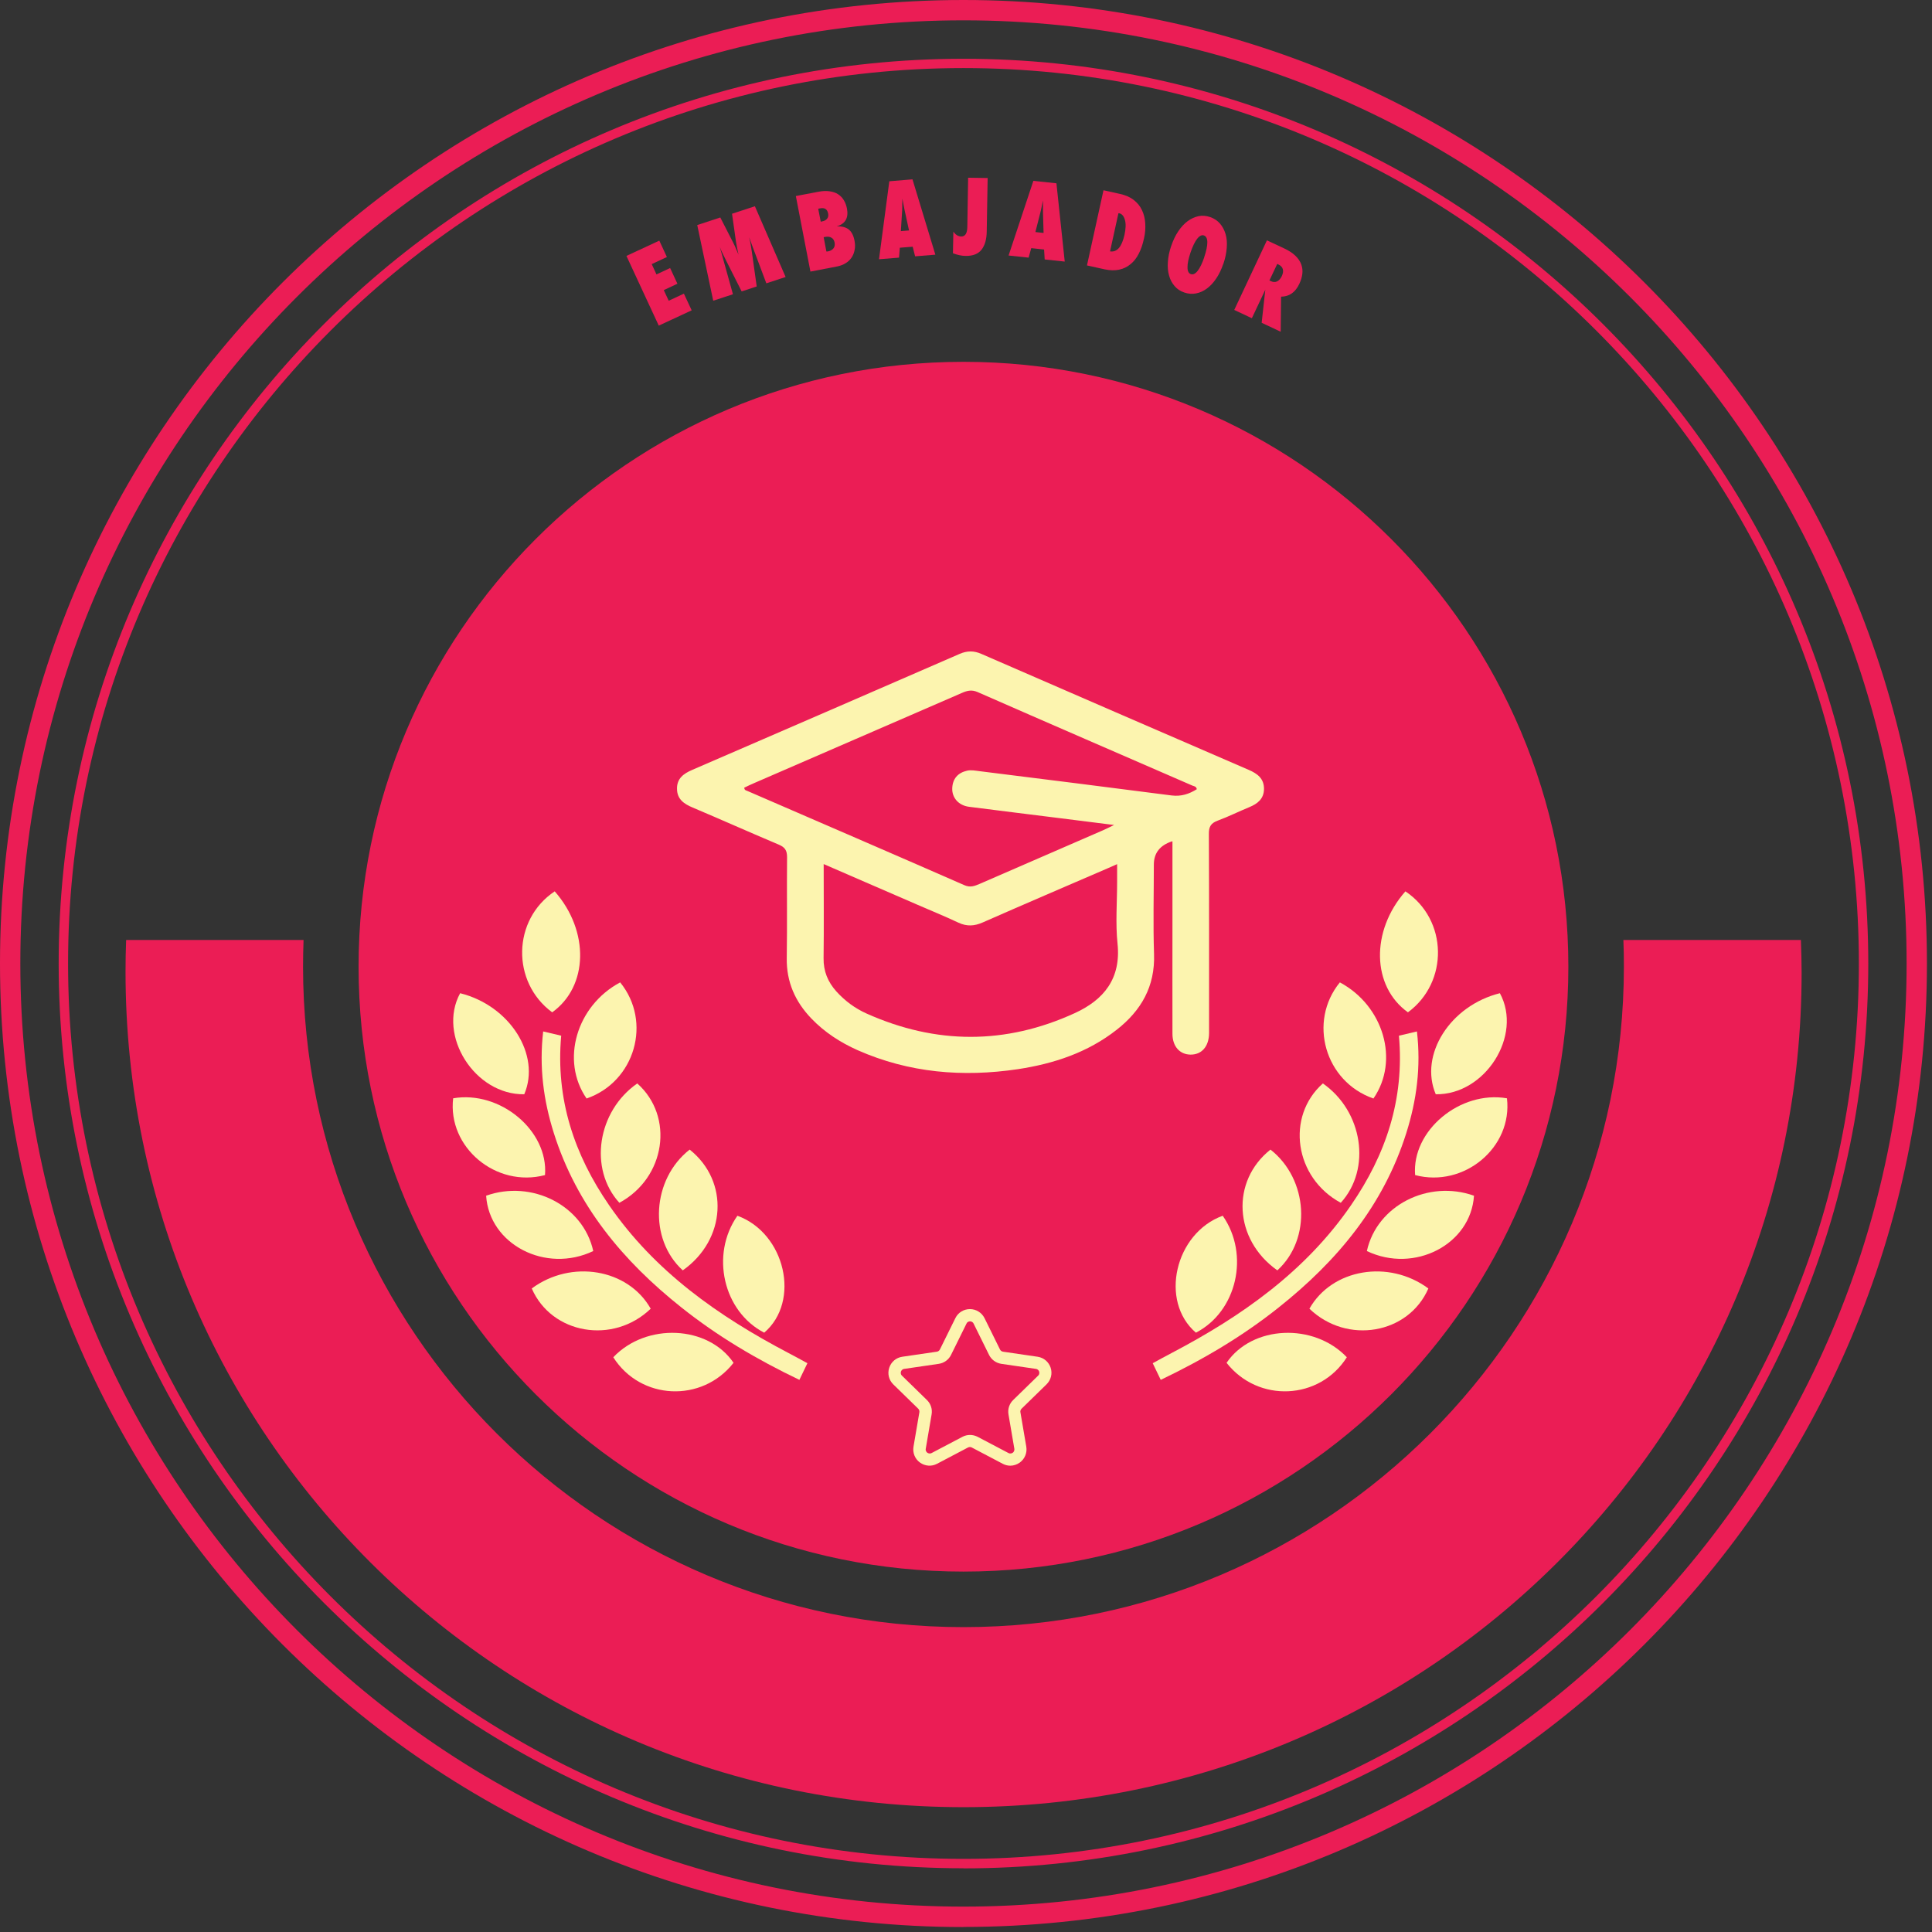 <svg width="191" height="191" viewBox="0 0 191 191" fill="none" xmlns="http://www.w3.org/2000/svg">
<rect x="0" y="0" width="191" height="191" fill="#333333" stroke="none"/>
<g clip-path="url(#clip0_107_98)">
<path d="M95.25 190.51C42.73 190.51 0 147.78 0 95.25C0 42.72 42.73 0 95.25 0C147.77 0 190.5 42.73 190.5 95.25C190.5 147.77 147.77 190.5 95.25 190.5V190.51ZM95.25 2.01C43.84 2.01 2.01 43.84 2.01 95.25C2.01 146.66 43.84 188.49 95.25 188.49C146.66 188.49 188.49 146.66 188.49 95.25C188.49 43.84 146.67 2.01 95.25 2.01Z" fill="#EB1D55"/>
<path d="M95.25 184.7C45.93 184.7 5.8 144.57 5.8 95.25C5.8 45.93 45.93 5.81 95.25 5.81C144.57 5.81 184.7 45.94 184.7 95.26C184.7 144.58 144.57 184.71 95.25 184.71V184.7ZM95.25 6.73C46.44 6.73 6.73 46.44 6.73 95.25C6.73 144.06 46.44 183.77 95.25 183.77C144.06 183.77 183.77 144.06 183.77 95.25C183.77 46.44 144.06 6.73 95.25 6.73Z" fill="#EB1D55"/>
<path d="M95.25 155.37C128.277 155.37 155.05 128.597 155.05 95.57C155.05 62.543 128.277 35.77 95.25 35.77C62.224 35.77 35.45 62.543 35.45 95.57C35.45 128.597 62.224 155.37 95.25 155.37Z" fill="#EB1D55"/>
<path d="M160.49 92.93C160.53 93.81 160.54 94.69 160.54 95.57C160.54 131.57 131.25 160.86 95.25 160.86C59.25 160.86 29.96 131.57 29.96 95.57C29.96 94.69 29.98 93.81 30.01 92.93H12.47C12.43 93.97 12.41 95.02 12.41 96.06C12.41 141.81 49.5 178.66 95.26 178.66C141.02 178.66 178.11 141.94 178.11 96.18C178.11 95.1 178.08 94.01 178.04 92.93H160.5H160.49Z" fill="#EB1D55"/>
<path d="M65.13 32.2L61.93 25.3L65.18 23.79L65.93 25.41L64.43 26.11L64.9 27.13L66.25 26.5L66.97 28.05L65.62 28.68L66.11 29.73L67.61 29.03L68.38 30.68L65.13 32.19V32.2Z" fill="#EB1D55"/>
<path d="M77.68 27.38L75.76 28.01L74.54 24.76C74.45 24.54 74.38 24.32 74.3 24.11C74.23 23.9 74.15 23.68 74.06 23.46C74.13 23.72 74.18 23.97 74.22 24.21C74.26 24.45 74.3 24.68 74.33 24.91L74.81 28.32L73.32 28.81L71.78 25.75C71.68 25.55 71.58 25.34 71.47 25.12C71.36 24.9 71.26 24.67 71.16 24.42C71.23 24.65 71.29 24.87 71.35 25.08C71.41 25.3 71.47 25.52 71.53 25.75L72.46 29.09L70.51 29.73L68.93 22.25L71.21 21.5L72.48 23.98C72.57 24.16 72.66 24.34 72.74 24.54C72.82 24.74 72.91 24.94 73.01 25.17C72.96 24.94 72.91 24.72 72.87 24.51C72.83 24.3 72.79 24.09 72.76 23.9L72.37 21.13L74.63 20.39L77.67 27.39L77.68 27.38Z" fill="#EB1D55"/>
<path d="M78.68 19.38L80.89 18.96C81.31 18.88 81.68 18.86 82.01 18.91C82.34 18.96 82.62 19.05 82.85 19.2C83.08 19.35 83.28 19.55 83.42 19.79C83.57 20.03 83.67 20.31 83.73 20.61C83.91 21.54 83.57 22.13 82.72 22.38C83.24 22.36 83.64 22.47 83.91 22.69C84.19 22.91 84.38 23.28 84.48 23.8C84.54 24.12 84.55 24.42 84.49 24.7C84.44 24.98 84.34 25.24 84.19 25.46C84.04 25.68 83.85 25.87 83.6 26.02C83.36 26.17 83.08 26.28 82.77 26.34L80.12 26.85L78.68 19.39V19.38ZM81.13 21.92L81.26 21.89C81.49 21.85 81.66 21.76 81.77 21.62C81.88 21.48 81.91 21.31 81.87 21.11C81.79 20.68 81.52 20.51 81.08 20.6C81.06 20.6 81.04 20.6 81.01 20.61C80.98 20.61 80.94 20.63 80.89 20.64L81.14 21.92H81.13ZM81.7 24.86C81.7 24.86 81.77 24.86 81.8 24.86C81.83 24.86 81.85 24.86 81.87 24.85C82.11 24.8 82.28 24.7 82.4 24.55C82.52 24.4 82.55 24.2 82.51 23.98C82.47 23.76 82.36 23.59 82.2 23.5C82.04 23.4 81.83 23.38 81.58 23.42L81.43 23.45L81.7 24.88V24.86Z" fill="#EB1D55"/>
<path d="M92.449 25.18L90.469 25.34L90.229 24.39L88.959 24.49L88.879 25.47L86.899 25.63L87.919 17.92L90.209 17.73L92.469 25.17L92.449 25.18ZM89.869 22.79L89.429 20.77C89.399 20.64 89.369 20.5 89.339 20.32C89.309 20.15 89.259 19.92 89.209 19.63C89.209 19.92 89.199 20.15 89.199 20.33C89.199 20.51 89.199 20.66 89.189 20.79L89.059 22.85L89.879 22.78L89.869 22.79Z" fill="#EB1D55"/>
<path d="M94.26 22.91C94.47 23.22 94.73 23.37 95.03 23.38C95.42 23.38 95.62 23.07 95.63 22.44L95.71 17.57L97.64 17.6L97.55 22.88C97.54 23.65 97.37 24.25 97.04 24.68C96.71 25.1 96.19 25.31 95.47 25.3C95.09 25.3 94.67 25.21 94.21 25.04L94.25 22.91H94.26Z" fill="#EB1D55"/>
<path d="M105.26 25.86L103.28 25.65L103.22 24.67L101.95 24.53L101.69 25.47L99.71 25.26L102.16 17.88L104.44 18.12L105.26 25.85V25.86ZM103.17 23.03L103.11 20.97C103.11 20.84 103.11 20.69 103.11 20.51C103.11 20.33 103.11 20.1 103.11 19.81C103.05 20.09 103 20.32 102.97 20.49C102.94 20.66 102.9 20.81 102.87 20.94L102.36 22.94L103.18 23.03H103.17Z" fill="#EB1D55"/>
<path d="M109.09 18.81L110.72 19.17C111.26 19.29 111.71 19.48 112.07 19.76C112.43 20.04 112.71 20.37 112.89 20.76C113.08 21.15 113.19 21.59 113.22 22.07C113.25 22.55 113.22 23.06 113.09 23.6C112.97 24.16 112.8 24.65 112.58 25.08C112.36 25.51 112.09 25.86 111.76 26.12C111.44 26.39 111.06 26.57 110.64 26.66C110.22 26.75 109.74 26.74 109.22 26.63L107.46 26.24L109.09 18.82V18.81ZM109.74 24.85C110.43 24.96 110.9 24.41 111.17 23.21C111.3 22.61 111.32 22.12 111.21 21.74C111.1 21.36 110.92 21.14 110.63 21.08H110.57L109.74 24.85Z" fill="#EB1D55"/>
<path d="M120.939 26.08C120.749 26.63 120.519 27.12 120.239 27.53C119.959 27.95 119.649 28.28 119.309 28.53C118.969 28.78 118.609 28.94 118.229 29.01C117.849 29.08 117.469 29.05 117.089 28.92C116.699 28.79 116.379 28.58 116.129 28.29C115.879 28 115.689 27.66 115.579 27.25C115.459 26.84 115.419 26.39 115.459 25.89C115.489 25.39 115.599 24.86 115.789 24.31C115.979 23.76 116.209 23.27 116.489 22.86C116.769 22.44 117.079 22.11 117.419 21.86C117.759 21.61 118.119 21.45 118.489 21.37C118.859 21.29 119.249 21.33 119.639 21.46C120.019 21.59 120.339 21.8 120.599 22.09C120.849 22.38 121.039 22.73 121.159 23.13C121.279 23.53 121.319 23.99 121.279 24.49C121.239 24.99 121.139 25.52 120.949 26.07L120.939 26.08ZM119.049 25.43C119.259 24.81 119.359 24.32 119.359 23.95C119.359 23.58 119.239 23.36 119.029 23.28C118.819 23.2 118.589 23.31 118.359 23.6C118.129 23.89 117.909 24.34 117.699 24.96C117.489 25.58 117.389 26.07 117.399 26.44C117.399 26.81 117.519 27.03 117.729 27.1C117.949 27.17 118.169 27.07 118.399 26.78C118.629 26.49 118.849 26.04 119.059 25.42L119.049 25.43Z" fill="#EB1D55"/>
<path d="M126.62 32.8L124.73 31.91L125.09 28.64L123.76 31.46L122.02 30.64L125.25 23.76L126.94 24.55C127.41 24.77 127.78 25.01 128.06 25.28C128.34 25.55 128.53 25.83 128.64 26.13C128.75 26.43 128.79 26.74 128.75 27.07C128.71 27.4 128.61 27.73 128.45 28.07C128.06 28.9 127.46 29.32 126.65 29.33L126.61 32.8H126.62ZM125.51 27.73L125.63 27.79C125.86 27.9 126.07 27.91 126.25 27.82C126.44 27.73 126.59 27.56 126.72 27.3C126.84 27.04 126.88 26.81 126.82 26.61C126.77 26.41 126.62 26.26 126.39 26.15L126.27 26.09L125.5 27.72L125.51 27.73Z" fill="#EB1D55"/>
<path d="M79.03 136.41L79.82 134.77C79.16 134.41 78.57 134.08 77.97 133.77C71.03 130.13 64.72 125.7 60.21 119.14C56.78 114.16 54.92 108.68 55.48 102.39L53.7 101.97C53.29 105.49 53.73 108.78 54.75 112.01C57.01 119.18 61.59 124.67 67.37 129.26C70.92 132.09 74.8 134.39 79.04 136.42L79.03 136.41Z" fill="#FCF4AF"/>
<path d="M61.23 118.91C65.811 116.44 66.68 110.38 63.001 107.11C59.06 109.85 58.17 115.55 61.23 118.91Z" fill="#FCF4AF"/>
<path d="M72.52 134.73C70 131.02 63.9 130.74 60.63 134.18C63.32 138.43 69.4 138.71 72.52 134.73Z" fill="#FCF4AF"/>
<path d="M67.5 125.59C71.81 122.55 72.11 116.77 68.18 113.65C64.45 116.57 64.08 122.48 67.5 125.59Z" fill="#FCF4AF"/>
<path d="M72.9 120.19C70.21 124.04 71.5 129.66 75.55 131.75C79.18 128.65 77.63 121.91 72.9 120.19Z" fill="#FCF4AF"/>
<path d="M58.65 123.68C57.66 119.17 52.58 116.6 48.06 118.21C48.37 123.02 53.94 125.93 58.65 123.68Z" fill="#FCF4AF"/>
<path d="M54.84 88.12C50.64 90.92 50.54 97.1 54.59 100.08C58.16 97.53 58.3 92.05 54.84 88.12Z" fill="#FCF4AF"/>
<path d="M57.99 108.6C62.79 106.94 64.48 101 61.31 97.12C57 99.42 55.39 104.84 57.99 108.6Z" fill="#FCF4AF"/>
<path d="M64.33 129.38C62.09 125.42 56.47 124.49 52.57 127.38C54.53 131.89 60.61 132.96 64.33 129.38Z" fill="#FCF4AF"/>
<path d="M51.83 108.18C53.49 104.28 50.4 99.41 45.49 98.19C43.21 102.37 46.95 108.26 51.83 108.18Z" fill="#FCF4AF"/>
<path d="M44.8 108.58C44.23 113.43 49.04 117.45 53.88 116.17C54.23 111.78 49.44 107.78 44.8 108.58Z" fill="#FCF4AF"/>
<path d="M114.75 136.41L113.96 134.77C114.62 134.41 115.21 134.08 115.81 133.77C122.75 130.13 129.06 125.7 133.57 119.14C137 114.16 138.86 108.68 138.3 102.39L140.08 101.97C140.49 105.49 140.05 108.78 139.03 112.01C136.77 119.18 132.19 124.67 126.41 129.26C122.86 132.09 118.98 134.39 114.74 136.42L114.75 136.41Z" fill="#FCF4AF"/>
<path d="M132.55 118.91C127.97 116.44 127.1 110.38 130.78 107.11C134.72 109.85 135.61 115.55 132.55 118.91Z" fill="#FCF4AF"/>
<path d="M121.26 134.73C123.78 131.02 129.88 130.74 133.15 134.18C130.46 138.43 124.38 138.71 121.26 134.73Z" fill="#FCF4AF"/>
<path d="M126.28 125.59C121.97 122.55 121.67 116.77 125.6 113.65C129.33 116.57 129.7 122.48 126.28 125.59Z" fill="#FCF4AF"/>
<path d="M120.88 120.19C123.57 124.04 122.28 129.66 118.23 131.75C114.6 128.65 116.15 121.91 120.88 120.19Z" fill="#FCF4AF"/>
<path d="M135.13 123.68C136.12 119.17 141.2 116.6 145.72 118.21C145.41 123.02 139.84 125.93 135.13 123.68Z" fill="#FCF4AF"/>
<path d="M138.94 88.12C143.14 90.92 143.24 97.1 139.19 100.08C135.62 97.53 135.48 92.05 138.94 88.12Z" fill="#FCF4AF"/>
<path d="M135.78 108.6C130.98 106.94 129.29 101 132.46 97.12C136.77 99.42 138.38 104.84 135.78 108.6Z" fill="#FCF4AF"/>
<path d="M129.45 129.38C131.69 125.42 137.31 124.49 141.21 127.38C139.25 131.89 133.17 132.96 129.45 129.38Z" fill="#FCF4AF"/>
<path d="M141.94 108.18C140.28 104.28 143.37 99.41 148.28 98.19C150.56 102.37 146.82 108.26 141.94 108.18Z" fill="#FCF4AF"/>
<path d="M148.98 108.58C149.55 113.43 144.74 117.45 139.9 116.17C139.55 111.78 144.34 107.78 148.98 108.58Z" fill="#FCF4AF"/>
<path d="M99.88 144.9C99.63 144.9 99.37 144.84 99.13 144.71L96.07 143.1C95.96 143.04 95.82 143.04 95.7 143.1L92.64 144.71C92.1 145 91.45 144.95 90.95 144.59C90.45 144.23 90.21 143.63 90.31 143.02L90.89 139.62C90.91 139.49 90.87 139.36 90.78 139.27L88.31 136.86C87.87 136.43 87.72 135.8 87.91 135.22C88.1 134.64 88.59 134.22 89.2 134.13L92.62 133.63C92.75 133.61 92.86 133.53 92.92 133.41L94.45 130.31C94.72 129.76 95.27 129.42 95.89 129.42C96.5 129.42 97.05 129.76 97.33 130.31L98.86 133.41C98.92 133.53 99.03 133.61 99.16 133.63L102.58 134.13C103.19 134.22 103.68 134.64 103.87 135.22C104.06 135.8 103.9 136.43 103.46 136.86L100.99 139.27C100.9 139.36 100.85 139.49 100.88 139.62L101.46 143.02C101.56 143.62 101.32 144.22 100.82 144.59C100.54 144.79 100.21 144.9 99.88 144.9ZM95.89 141.86C96.15 141.86 96.4 141.92 96.64 142.04L99.7 143.65C99.9 143.75 100.06 143.66 100.12 143.62C100.18 143.58 100.31 143.45 100.28 143.23L99.7 139.83C99.61 139.31 99.78 138.78 100.16 138.41L102.63 136C102.79 135.85 102.75 135.67 102.73 135.6C102.71 135.53 102.63 135.36 102.41 135.33L98.99 134.83C98.47 134.75 98.02 134.43 97.78 133.95L96.25 130.85C96.15 130.65 95.97 130.63 95.9 130.63C95.83 130.63 95.64 130.65 95.55 130.85L94.02 133.95C93.79 134.42 93.34 134.75 92.81 134.83L89.39 135.33C89.17 135.36 89.09 135.53 89.07 135.6C89.05 135.67 89.01 135.85 89.17 136L91.64 138.41C92.02 138.78 92.19 139.31 92.1 139.83L91.52 143.23C91.48 143.45 91.62 143.57 91.68 143.62C91.74 143.66 91.9 143.75 92.1 143.65L95.16 142.04C95.39 141.92 95.65 141.86 95.9 141.86H95.89Z" fill="#FCF4AF"/>
<path d="M115.88 83.17C114.673 83.563 114.07 84.333 114.07 85.48C114.07 88.43 113.99 91.37 114.09 94.32C114.2 97.52 112.82 99.91 110.39 101.81C107.52 104.06 104.18 105.16 100.63 105.7C95.18 106.51 89.87 106.07 84.78 103.82C83.08 103.06 81.53 102.06 80.23 100.71C78.62 99.04 77.74 97.08 77.78 94.71C77.83 91.39 77.78 88.06 77.81 84.74C77.81 84.07 77.6 83.76 76.99 83.5C74.14 82.3 71.33 81.04 68.49 79.84C67.63 79.48 66.94 79.02 66.93 77.99C66.91 76.97 67.57 76.48 68.44 76.11C77.25 72.3 86.06 68.48 94.86 64.65C95.61 64.32 96.29 64.32 97.03 64.65C105.83 68.48 114.64 72.3 123.45 76.11C124.31 76.48 124.97 76.97 124.96 78C124.95 78.97 124.33 79.46 123.5 79.8C122.45 80.23 121.44 80.74 120.38 81.13C119.71 81.38 119.5 81.73 119.51 82.45C119.54 88.76 119.53 95.06 119.53 101.37C119.53 101.63 119.53 101.9 119.53 102.16C119.51 103.47 118.79 104.28 117.68 104.26C116.62 104.24 115.91 103.44 115.91 102.2C115.9 98.57 115.91 94.95 115.91 91.32C115.91 88.64 115.91 85.96 115.91 83.19L115.88 83.17ZM73.58 77.85C73.58 78.14 73.77 78.14 73.9 78.2C81.05 81.3 88.2 84.38 95.34 87.51C95.93 87.77 96.35 87.59 96.83 87.39C100.9 85.62 104.98 83.85 109.05 82.08C109.33 81.96 109.6 81.82 110.14 81.56C108.19 81.31 106.54 81.1 104.9 80.9C101.87 80.52 98.83 80.15 95.8 79.76C94.78 79.63 94.11 78.88 94.14 77.94C94.17 76.98 94.71 76.39 95.61 76.19C96 76.1 96.44 76.19 96.85 76.24C103.18 77.03 109.5 77.82 115.83 78.64C116.78 78.76 117.57 78.49 118.32 78.02C118.25 77.72 118.03 77.73 117.87 77.66C110.79 74.58 103.71 71.52 96.65 68.42C96.04 68.15 95.58 68.29 95.06 68.52C88.22 71.49 81.39 74.45 74.55 77.42C74.22 77.56 73.89 77.72 73.6 77.86L73.58 77.85ZM81.43 85.43C81.43 88.61 81.46 91.67 81.42 94.72C81.4 96.01 81.84 97.07 82.68 98.01C83.53 98.95 84.53 99.69 85.67 100.2C92.53 103.27 99.42 103.29 106.25 100.16C109.12 98.85 110.84 96.75 110.48 93.29C110.27 91.27 110.44 89.21 110.44 87.17V85.43C110.05 85.6 109.81 85.71 109.58 85.81C105.43 87.6 101.28 89.38 97.14 91.2C96.32 91.56 95.58 91.6 94.76 91.22C93.4 90.58 92 90.01 90.62 89.41C87.59 88.1 84.56 86.78 81.42 85.42L81.43 85.43Z" fill="#FCF4AF"/>
</g>
<defs>
<clipPath id="clip0_107_98">
<rect width="190.51" height="190.51" fill="white"/>
</clipPath>
</defs>
</svg>
